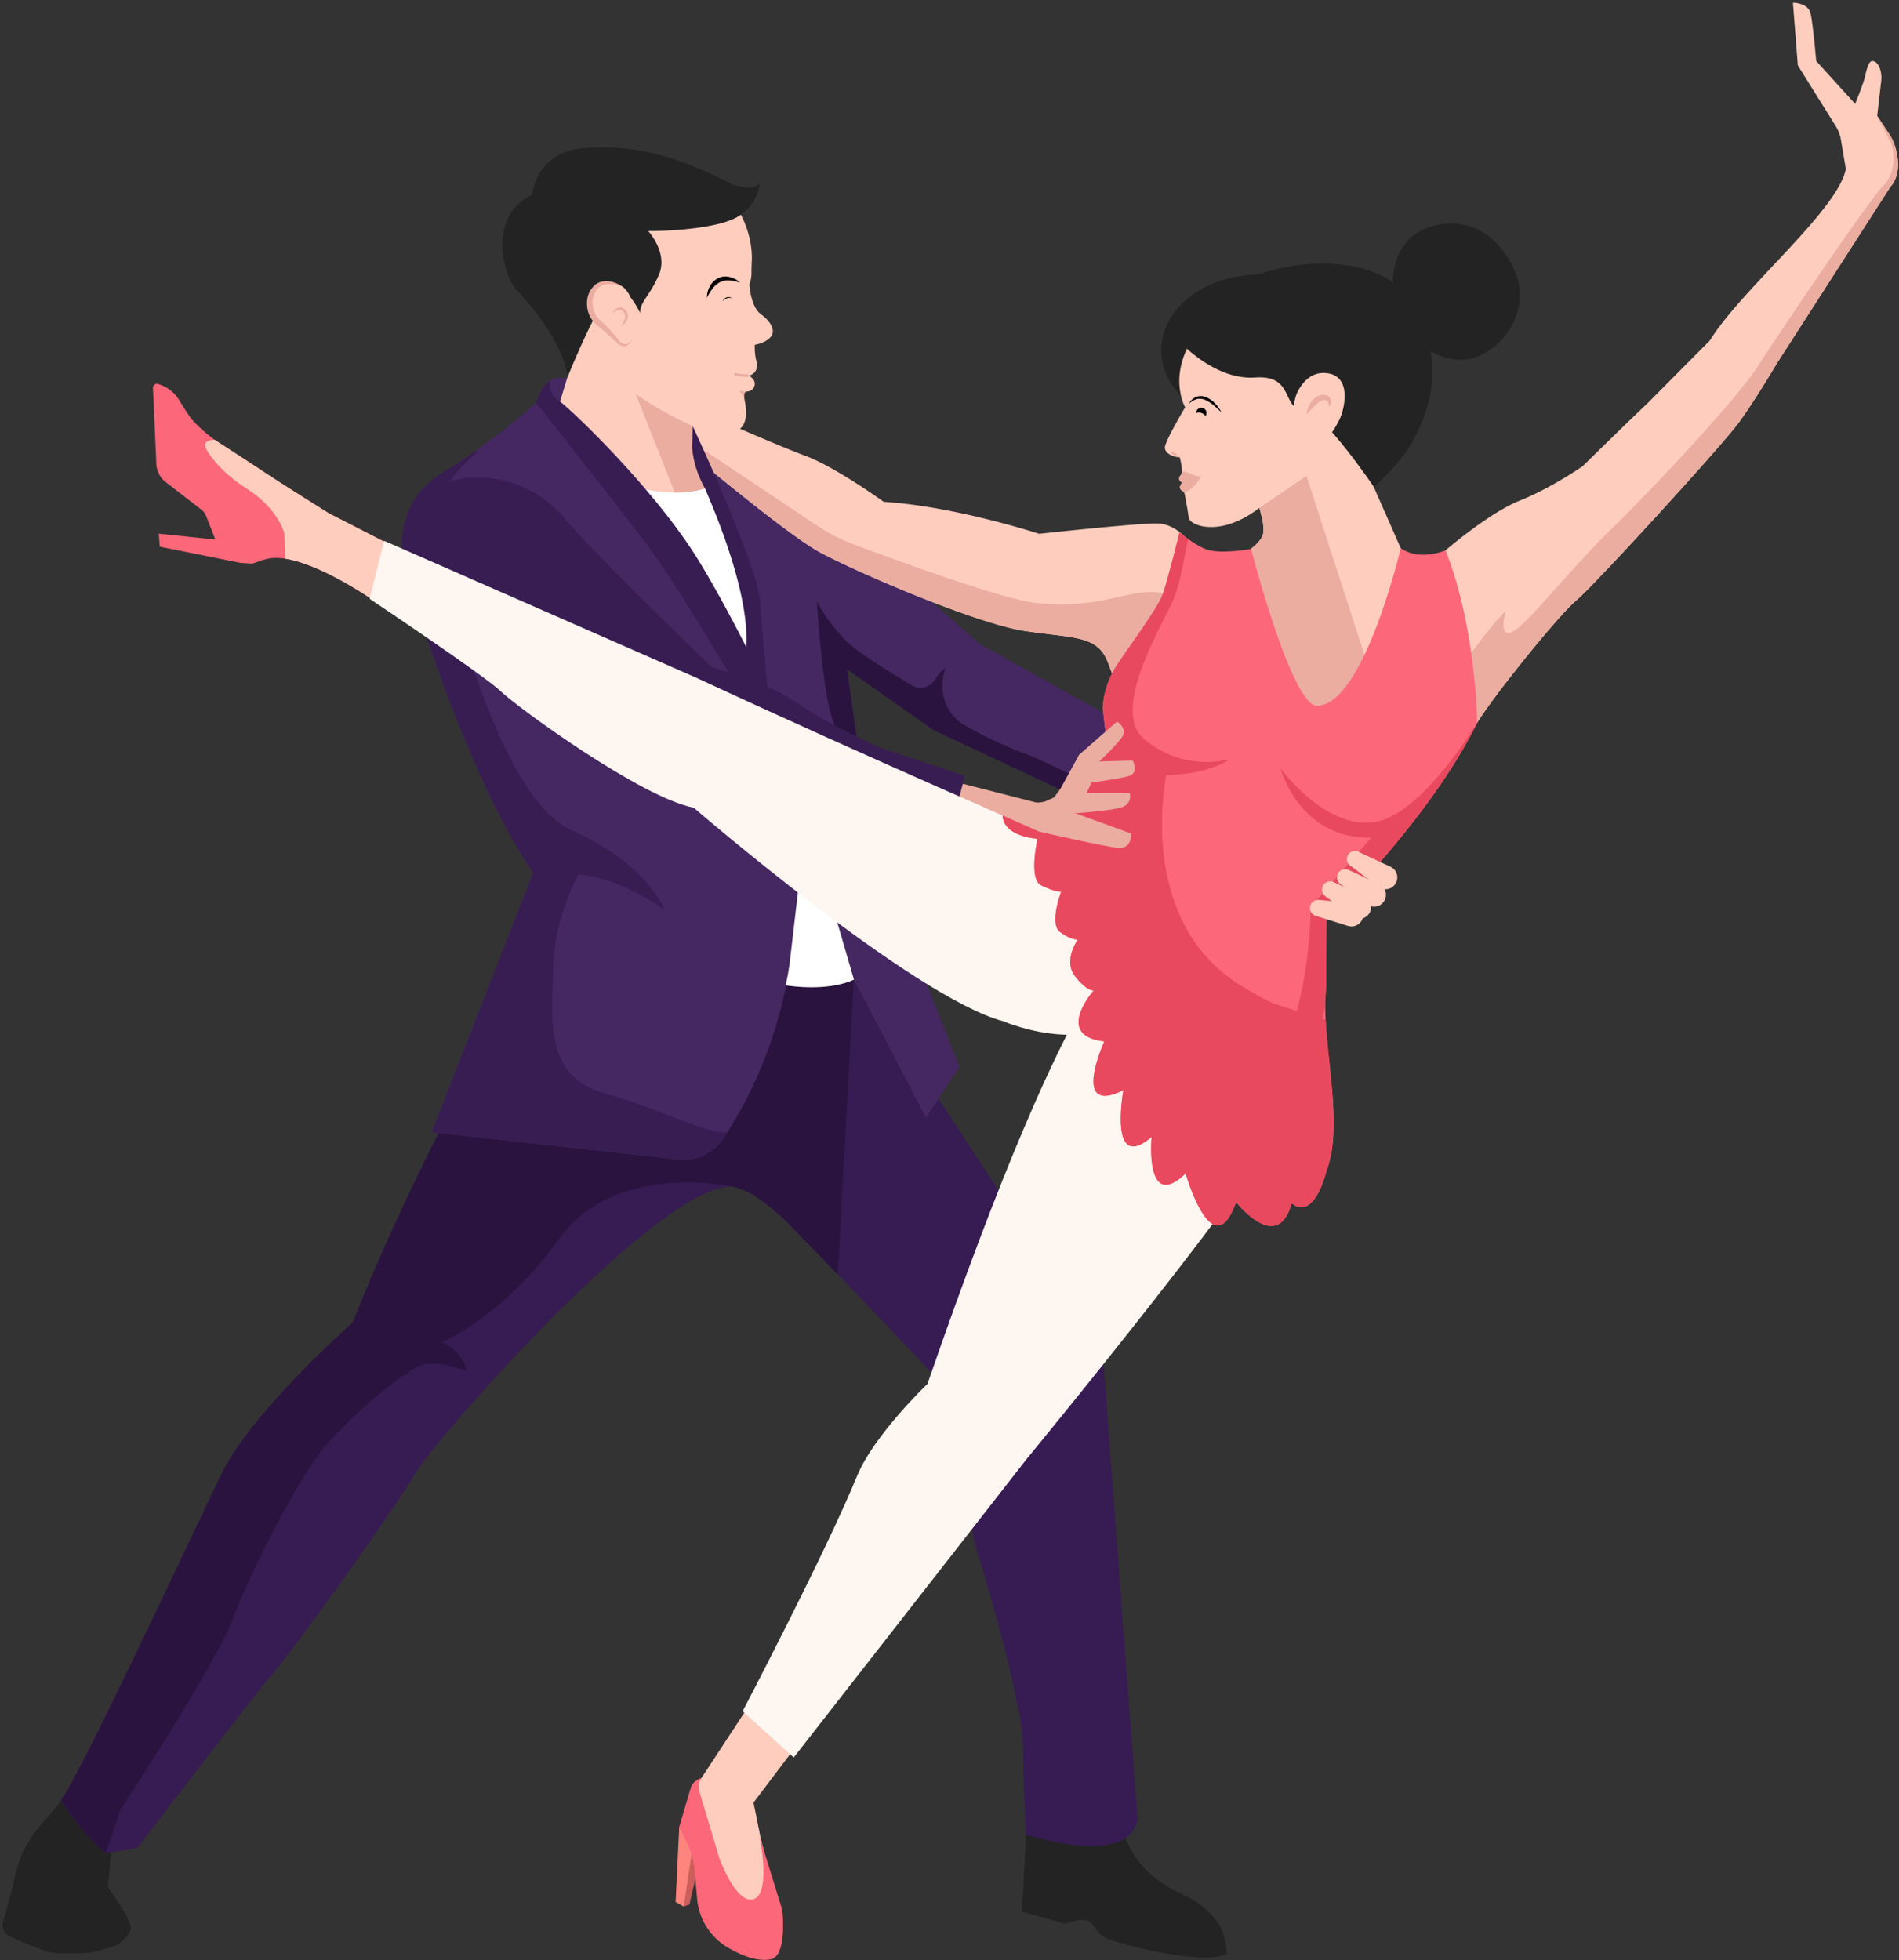 <svg xmlns="http://www.w3.org/2000/svg" width="373" height="385" viewBox="0 0 373 385">
    <rect x="0" y="0" width="373" height="385" fill="#333333" stroke="none"/>
    <g fill="none" fill-rule="evenodd">
        <path fill="#232323" fill-rule="nonzero" d="M25.596 378.073l-.866-2.118-3.51-5.34.623-7.26-9.285-10.292-4.89 5.772a21.868 21.868 0 0 0-4.556 8.964l-1.091 4.502-1.201 4.376s-1.3 2.453 1.3 3.705c1.76.849 4.815 2.032 6.593 2.702a8.023 8.023 0 0 0 2.852.52h3.91a16.31 16.31 0 0 0 5.104-.82l2.47-.814s3.16-2.101 2.547-3.897zM207.286 357.97l-5.774 2.354-.768 15.106 8.563 2.401s2.985-1.299 4.521-.525c1.536.773.965 2.401 4.14 3.607 3.176 1.207 17.957 4.999 22.917 2.933 0 0 .197-3.966-2.096-6.817-4.365-5.45-7.795-4.26-13.459-9.559-2.217-2.078-3.765-5.074-5.121-8.266l-12.923-1.235z"/>
        <path fill="#371B53" fill-rule="nonzero" d="M103.932 197.597l-17.709 24.82s-9.238 17.893-16.935 37.328c0 0-19.776 17.46-25.694 29.582-5.919 12.122-27.716 59.164-31.613 64.215 0 0 3.609 6.205 8.805 10.39l6.207-1.01s21.797-28.572 26.56-34.2c4.764-5.628 23.963-32.324 27.86-39.106 3.898-6.782 47.924-57 62.36-56.567 0 0 3.32-.144 10.104 6.35 6.784 6.493 35.366 36.797 35.366 36.797s.288 21.212 2.742 28.716c2.454 7.504 8.95 30.88 8.95 37.663 0 6.782.577 17.75.577 17.75s20.21 6.637 21.942-3.031l-6.93-92.354-48.356-73.883s-48.358 8.756-64.236 6.54z"/>
        <path fill="#2A143F" fill-rule="nonzero" d="M45.615 318.17c3.464-9.09 12.702-27.544 18.188-34.055 5.485-6.511 16.311-15.458 19.487-16.162 3.176-.704 8.372 1.299 8.372 1.299-.866-4.185-4.908-5.628-4.908-5.628s12.126-5.05 23.096-20.347c10.97-15.296 34.02-10.228 34.02-10.228a14.258 14.258 0 0 1 4.47 1.893c1.437.86 5.294 4.093 5.294 4.093l10.925 11.261 3.176-58.442-8.95 1.079s-49.08 5.455-54.853 4.646L86.223 222.4s-9.238 17.894-16.935 37.329c0 0-19.776 17.46-25.694 29.582-5.919 12.121-27.716 59.164-31.613 64.215 0 0 3.609 6.205 8.805 10.39l2.887-8.514s18.477-28.122 21.942-37.23z"/>
        <path fill="#452862" fill-rule="nonzero" d="M104.729 171.432c-14.435-21.357-25.406-60.607-25.406-60.607S76.436 99.28 86.83 92.93a130.396 130.396 0 0 0 18.477-13.853l.941-2.234a4.342 4.342 0 0 1 4.654-2.592l1.334.208 23.575 13.322 1.109-.548 15.3 3.965 40.274 35.308 45.205 25.201-5.728 14.46-48.715-22.875-16.866-11.88 4.152 30.016a35.732 35.732 0 0 0 2.148 8.179l15.763 39.92-6.571 10.003-14.216-27.32-9.238-31.746-2.933 26.05a84.59 84.59 0 0 1-13.402 37.045 9.372 9.372 0 0 1-9.238 4.115l-48.046-5.304 19.92-50.94z"/>
        <path fill="#381D53" fill-rule="nonzero" d="M118.367 214.578c-11.981-3.463-9.816-15.873-9.672-24.964.145-9.091 4.908-17.894 4.908-17.894 8.517.722 16.987 7.025 16.987 7.025s-3.273-9.045-18.286-15.683c-15.012-6.638-24.828-50.939-27.138-58.154-2.31-7.215 8.95-16.45 8.95-16.45l-1.155.427a115.937 115.937 0 0 1-6.149 4.04c-10.393 6.35-7.506 17.894-7.506 17.894s10.97 39.25 25.405 60.607l-19.92 50.939 48.046 5.304a9.372 9.372 0 0 0 9.238-4.115c.26-.393.508-.79.756-1.19h-.086c-4.17.295-12.397-4.322-24.378-7.786z"/>
        <path fill="#2A143F" fill-rule="nonzero" d="M201.224 147.957a77.787 77.787 0 0 1-12.455-5.963c-5.664-4.381-3.025-10.869-3.025-10.869a8.717 8.717 0 0 0-2.056 2.309 3.373 3.373 0 0 1-4.62 1.154c-4.67-2.886-10.721-6.395-13.239-9.09-4.14-4.422-5.387-7.504-5.387-7.504s1.057 18.09 3.176 23.573c2.119 5.483.38 14.043 1.732 18.661.86 2.95 3.366 1.582 5.064.208l-4.007-28.97 16.865 11.879 48.716 22.875 1.056-2.708s-25.66-13.247-31.82-15.555z"/>
        <path fill="#FFCDBE" fill-rule="nonzero" d="M233.847 106.784s-2.38-3.677-6.207-3.965c-2.968-.225-23.53 2.02-23.53 2.02s-16.524-5.414-30.526-6.28c0 0-9.458-6.829-15.278-8.993-5.82-2.165-20.117-8.468-20.117-8.468s-3.753 1.299-4.134 6.638c0 0 20.11 16.982 26.895 20.682 6.785 3.7 30.7 14.095 40.562 15.538 9.862 1.443 14.1.866 16.121 6.205a523.89 523.89 0 0 0 3.176 8.225s12.916-18.759 13.038-31.602z"/>
        <path fill="#EAADA0" fill-rule="nonzero" d="M203.32 118.392c-6.352-.704-27.282-8.34-35.8-11.544a33.54 33.54 0 0 1-6.853-3.51l-26.289-17.541v.069a9.977 9.977 0 0 0-.294 1.847s20.082 16.993 26.866 20.699c6.785 3.706 30.7 14.095 40.562 15.538 9.862 1.443 14.1.866 16.121 6.205a523.89 523.89 0 0 0 3.176 8.226s6.97-10.13 10.717-20.595c-7.553-4.45-12.472 2.349-28.206.606z"/>
        <path fill="#FFF" fill-rule="nonzero" d="M158.444 160.517l-3.314 28.422a45.823 45.823 0 0 1-.82 4.571s7.893 1.397 13.425-1.108l-9.29-31.885z"/>
        <path fill="#FFCDBE" fill-rule="nonzero" d="M109.78 79.586l2.524-8.3-5.63-11.037s-4.4-10.822.867-18.47c5.266-7.648 12.056-9.888 17.252-9.744 5.197.145 14.609 3.689 17.178 5.628 3.245 2.453 6.063 8.537 5.676 13.997 0 0-.04.959-.04 1.998a5.915 5.915 0 0 1-.416 2.164s.225 4.387 2.246 5.87c2.02 1.484 2.962 3.244 1.951 4.474-1.01 1.23-3.14 1.547-3.14 1.547a12.118 12.118 0 0 0 .323 3.215c.398 1.298-.145 2.522-1.479 2.845 0 0 1.767.866.942 2.384-.294.454-.8.726-1.34.722 0 0-.756-.035-.468 1.512.29 1.547 1.19 5.813-2.454 6.569-3.643.756-7.72-1.299-7.72-1.299l-.11 4.185a20.198 20.198 0 0 0 2.668 8.294l-5.664 1.842-6.963-1.12-16.202-17.276z"/>
        <path fill="#EAADA0" fill-rule="nonzero" d="M124.868 77.393l8.153 20.566 5.595-1.819a20.157 20.157 0 0 1-2.673-8.294l.11-4.185a70.19 70.19 0 0 1-11.185-6.268z"/>
        <path fill="#000" fill-rule="nonzero" d="M138.847 58.477c0-.752.185-1.493.537-2.158a3.764 3.764 0 0 1 1.64-1.674 3.304 3.304 0 0 1 2.338-.231c.371.09.73.224 1.069.398.317.192.622.404.912.635-.375-.058-.716-.162-1.057-.237l-.52-.075a2.131 2.131 0 0 0-.502-.057 3.5 3.5 0 0 0-1.853.346 4.272 4.272 0 0 0-1.455 1.252 11.71 11.71 0 0 0-1.109 1.801z"/>
        <path fill="#232323" fill-rule="nonzero" d="M101.478 56.953c-2.956-3.157-5.485-14.863 3.077-18.713 0 0 .532-8.514 10.446-9.189 9.914-.675 16.548 1.876 20.11 3.175a93.744 93.744 0 0 1 8.806 4.04s4.428 1.541 5.34-.433a8.768 8.768 0 0 1-4.907 7.025c-4.718 2.355-15.78 2.597-17.033 2.5 0 0 3.943 4.282 2.119 8.565-1.825 4.283-3.753 5.34-3.707 7.55 0 0-2.841-6.35-5.584-4.23-2.742 2.117-8.66 16.802-8.66 16.802s-.26-6.679-10.007-17.092z"/>
        <path fill="#FFCDBE" fill-rule="nonzero" d="M124.072 66.703c-1.12 2.24-2.743.288-2.743.288a40.464 40.464 0 0 0-3.794-3.677c-2.038-1.662-2.251-5.339-.323-7.036 1.929-1.697 5.035 0 5.035 0s1.825 1.155 2.165 4.33c.491 4.617-.34 6.095-.34 6.095z"/>
        <path fill="#EAADA0" fill-rule="nonzero" d="M124.031 66.703a2.038 2.038 0 0 1-.849 1.154 1.398 1.398 0 0 1-.785.121 2.385 2.385 0 0 1-.727-.265 3.147 3.147 0 0 1-.607-.468l-.49-.467-1-.93c-.675-.606-1.339-1.223-2.038-1.783-.179-.15-.329-.254-.537-.445a4.191 4.191 0 0 1-.542-.577 5.252 5.252 0 0 1-.774-1.322 5.92 5.92 0 0 1-.33-2.984 4.548 4.548 0 0 1 1.404-2.678 3.36 3.36 0 0 1 1.357-.74c.487-.118.991-.15 1.49-.091.938.135 1.832.489 2.61 1.033a7.34 7.34 0 0 0-2.64-.468 3.015 3.015 0 0 0-2.193.918c-1.092 1.154-1.225 3.094-.624 4.583.14.377.334.731.577 1.05.274.323.577.619.907.884.692.632 1.35 1.298 1.975 1.997.306.346.612.693.906 1.05l.433.543c.126.163.272.31.433.439.152.127.324.228.508.3.19.049.388.049.578 0a2.09 2.09 0 0 0 .958-.854z"/>
        <path fill="#EAADA0" fill-rule="nonzero" d="M120.267 61.594a1.986 1.986 0 0 1 1.154-1.154c.307-.088.636-.062.924.075.281.13.525.328.71.577.186.26.286.57.29.889-.008.299-.081.592-.215.86a3.065 3.065 0 0 1-1.062 1.218c.263-.437.478-.902.64-1.385a1.39 1.39 0 0 0-.12-1.241 1.207 1.207 0 0 0-1.074-.578 2.668 2.668 0 0 0-1.247.74z"/>
        <path fill="#000" fill-rule="nonzero" d="M143.27 58.495c.182-.001.362.032.531.098a1.154 1.154 0 0 0-1.83.6c.284-.44.775-.704 1.3-.698z"/>
        <path stroke="#EAADA0" stroke-width=".5" d="M147.006 73.785c-.93-.021-1.855-.125-2.766-.312"/>
        <path fill="#EAADA0" fill-rule="nonzero" d="M146.475 76.942c-.428-.03-.85-.12-1.253-.265l.987 1.639c-.162-.935.07-1.264.266-1.374z"/>
        <ellipse cx="247.329" cy="68.786" fill="#232323" fill-rule="nonzero" rx="19.245" ry="14.863"/>
        <path fill="#FFCDBE" fill-rule="nonzero" d="M245.972 57.144c-.214.046-6.45 1.2-11.548 9.045-5.098 7.844-1.634 13.801-1.634 13.801s-4.094 6.834-3.995 7.989c.098 1.154 1.813 1.824 2.921 1.824.276.965.428 1.962.45 2.966-.069.232-.176.45-.317.647a.785.785 0 0 0 .393 1.322s-.74.762-.353 1.362c.127.196.618.52.734.664 0 0 .132.525.167.762.046.334.502 2.597.693 4.138.19 1.541 6.184 4.012 13.858-1.905 0 0 1.247 3.706.67 5.34-.578 1.633-3.032 3.226-3.032 3.226s-2.887 12.745-.046 18.852c2.84 6.107 8.274 16.26 13.956 16.214 5.681-.046 16.53-24.532 16.53-24.532l-.167-10.92-6.04-13.71-3.077-32.133s-4.671-8.513-20.163-4.952z"/>
        <path fill="#EAADA0" fill-rule="nonzero" d="M268.987 131.65l-3.164-9.766-.837-2.58-8.378-25.842-9.239 6.297s1.248 3.706.67 5.34c-.577 1.633-3.031 3.226-3.031 3.226s-2.887 12.745-.046 18.852c2.84 6.107 8.274 16.26 13.955 16.214 2.755-.023 6.721-5.801 10.07-11.74z"/>
        <path fill="#232323" fill-rule="nonzero" d="M233.125 68.475s.745-8.832 11.19-13.496c10.445-4.663 28.604-5.483 34.136 6.107 5.728 12 1.542 20.636-.722 25.109-2.263 4.473-7.841 9.478-7.841 9.478s-10.283-15.187-13.811-15.187c-4.4 0-1.698-6.926-9.527-6.349-5.064.381-10.03-2.597-13.425-5.662z"/>
        <path fill="#232323" fill-rule="nonzero" d="M297.072 52.238c3.972 7.723-.883 15.134-6.455 17.622-5.572 2.488-12.565-1.045-15.619-7.89-3.054-6.846-1.016-14.43 4.556-16.896 5.572-2.464 13.032-1.558 17.518 7.164z"/>
        <path fill="#FFCDBE" fill-rule="nonzero" d="M254.922 86.98c4.186 3.354 7.362-3.007 8.153-4.537.9-1.732 2.563-8.237-2.09-9.103-4.654-.865-6.421 4.33-6.421 4.33a14.022 14.022 0 0 0-.485 2.308"/>
        <path fill="#EAADA0" fill-rule="nonzero" d="M256.63 81.387c.056-.67.252-1.322.578-1.91.323-.629.8-1.165 1.386-1.56a2.576 2.576 0 0 1 1.109-.392c.204-.022.41-.012.612.03l.161.028c.064.02.126.045.185.075.103.047.198.11.283.185.335.275.52.692.497 1.125a1.847 1.847 0 0 1-.376.976 3.26 3.26 0 0 0-.184-.9.774.774 0 0 0-.445-.45.347.347 0 0 0-.133-.036H260.188a1.294 1.294 0 0 0-.33.047c-.23.054-.45.15-.646.282a6.974 6.974 0 0 0-1.27 1.114c-.422.416-.838.884-1.311 1.386z"/>
        <path fill="#FFF" fill-rule="nonzero" d="M125.683 95.817s7.742 2.355 14.192-.387c0 0 8.54 20.399 7.87 34.01l-22.062-33.623z"/>
        <path fill="#381D53" fill-rule="nonzero" d="M136.058 83.696l-.115 4.179a19.043 19.043 0 0 0 1.732 6.459c.185.41.814 1.622.814 1.622.687 1.766 9.348 20.78 7.98 32l4.377 8.37s-1.155-12.699-1.49-17.923c-.497-7.4-13.298-34.707-13.298-34.707z"/>
        <path fill="#381D53" fill-rule="nonzero" d="M156.77 148.13s-10.827-23.81-19.488-37.952c-8.66-14.142-25.267-29.946-27.576-31.533-2.31-1.587-1.588-3.752-1.588-3.752l.092-.179a4.312 4.312 0 0 0-1.963 2.13l-.94 2.234s19.123 24.243 22.489 28.86c6.265 8.555 22.403 36.007 22.403 36.007l6.57 4.185z"/>
        <path fill="#EAADA0" fill-rule="nonzero" d="M183.324 154.693l5.774-.768 16.554 4.23-5.439 5.15-18.91-.531z"/>
        <path fill="#381D53" fill-rule="nonzero" d="M91.518 93.872a22.447 22.447 0 0 1 19.533 8.08c5.584 6.812 28.778 29.075 28.778 29.075s10.803 2.817 16.79 7.07c5.988 4.255 16.6 8.878 16.6 8.878l16.312 5.409-4.11 15.37-52.544-17.823-46.625-31.025s-7.991-5.53-4.839-17.074c2.039-7.47 10.105-7.96 10.105-7.96z"/>
        <path fill="#FFCDBE" fill-rule="nonzero" d="M234.234 74.749s4.711-.912 6.686 1.49M281.003 113.232l2.933-5.15s8.517-7.359 14.58-9.766c6.062-2.407 12.315-6.73 12.315-6.73s10.301-10.101 12.513-12.121l12.512-12.607c6.397-10.291 25.065-25.443 26.705-33.668l-.959-5.692a7.462 7.462 0 0 0-1.04-2.747l-7.436-11.908-.959-12.312s2.98 0 3.465 2.113c.485 2.112 1.103 9.333 1.103 9.333l7.65 8.416s1.519-3.729 1.854-5.05c.23-.89.658-3.268 1.437-3.349 1.155-.115 2.079 1.876 1.825 3.972-.254 2.095-.785 6.788-.785 6.788l2.46 3.728a8.75 8.75 0 0 1 .958 1.986c.64 1.94 1.443 5.726-.866 8.283L348.94 71.476s-4.423 7.504-7.506 11.642c-3.655 4.913-28.385 31.938-31.902 34.876-3.516 2.938-17.224 19.96-19.747 24.577 0 0-9.746-22.246-8.782-29.34z"/>
        <path fill="#EAADA0" fill-rule="nonzero" d="M372.134 28.468a8.75 8.75 0 0 0-.959-1.986l-2.46-3.728s2.247 4.45 2.75 5.46c.501 1.01 1.154 5.587-1.543 8.248-2.817 2.771-20.786 29.438-24.735 35.591-3.95 6.153-19.632 22.996-28.674 31.845-9.042 8.849-17.131 19.527-19.73 20.3-2.598.774-.964-4.236-.964-4.236-2.598 2.39-6.779 8.11-10.006 12.762a214.245 214.245 0 0 0 3.966 9.847c2.53-4.617 16.168-21.587 19.753-24.577 3.586-2.99 28.247-29.963 31.902-34.876 3.083-4.138 7.506-11.642 7.506-11.642l22.328-34.725c2.31-2.557 1.507-6.344.866-8.283z"/>
        <path fill="#FD677A" fill-rule="nonzero" d="M64.524 100.77s-9.758-6.125-12.177-7.747c-2.42-1.622-10.197-6.655-10.197-6.655s-3.464-2.493-4.994-4.727a59.926 59.926 0 0 1-1.958-3.048 7.038 7.038 0 0 0-3.626-2.996 3.16 3.16 0 0 0-.785-.225.791.791 0 0 0-.74.849l.665 14.903a4.842 4.842 0 0 0 1.634 3.4l7.206 5.57c.446.35.784.818.976 1.35l1.767 4.526-11.104-1.154.19 2.551 15.833 3.175s2.31.179 2.275.144c.831-.162 1.663-.63 3.095-.947 6.807-1.512 20.324 7.874 20.324 7.874l2.79-11.112-11.174-5.731z"/>
        <path fill="#FFCDBE" fill-rule="nonzero" d="M40.274 87.448c.034 1.114 3.1 5.298 8.037 8.415 6.41 4.04 7.552 8.924 7.552 8.924l.156 4.935c7.114 1.103 16.878 7.885 16.878 7.885l2.789-11.111-11.162-5.726s-9.758-6.125-12.177-7.752c-2.42-1.628-10.197-6.656-10.197-6.656s-1.911-.034-1.876 1.086z"/>
        <path fill="#FEF6F0" fill-rule="nonzero" d="M205.456 163.83s-31.947-13.68-68.97-30.852l-61.037-26.771-2.841 11.4s22.594 15.105 25.77 18.182c3.175 3.077 27.495 20.826 37.888 22.846 0 0 43.115 37.23 60.818 41.946 0 0 21.531 9.235 28.2-6.828 8.66-20.878-19.828-29.923-19.828-29.923z"/>
        <path fill="#FFCDBE" fill-rule="nonzero" d="M146.838 335.394l-9.076 13.819-.965 1.2 1.248 12.509 5.583 11.301 6.686-1.246.722-5.391-1.634-6.638-1.397-6.927 8.794-11.625z"/>
        <path fill="#FEF6F0" fill-rule="nonzero" d="M222.397 184.996s-10.347.22-40.227 86.801c0 0-10.538 10.026-13.858 18.154-6.063 14.817-22.444 46.13-22.444 46.13l10.03 9.091 45.805-58.685s49.321-59.932 51.92-69.311c2.598-9.38 2.696-39.683-31.226-32.18z"/>
        <path fill="#CC5E5C" fill-rule="nonzero" d="M136.555 360.515l-1.368 1.83-.895 12.098 1.131-.41 2.431-10.632z"/>
        <path fill="#FD857D" fill-rule="nonzero" d="M134.176 358.737l-.762.075-.71 14.719 1.588.912 1.905-12.676z"/>
        <path fill="#FD677A" fill-rule="nonzero" d="M135.643 351.227c.299-1 1.105-1.765 2.119-2.014a3.255 3.255 0 0 0-.376 2.701l3.932 13.103s3.136 8.589 6.427 8.04c3.897-.646 1.443-12.392 1.443-12.392l4.262 13.766c.148.487.243.988.283 1.495.155 2.228.346 8.3-2.31 8.86-2.656.56-5.855-.773-8.534-2.343a12.346 12.346 0 0 1-5.965-9.564l-.49-5.565a15.714 15.714 0 0 0-1.582-5.61l-1.438-2.886 2.229-7.59zM260.309 196.42c.104-1.213.162-2.437.167-3.66l.075-12.237s20.21-19.389 29.592-38.58c0 0-.144-18.42-6.207-33.86 0 0-5.052 2.21-8.805-.433 0 0-7.287 30.956-16.456 30.956-4.977 0-12.945-30.8-12.945-30.8s-5.29.975-8.275.242c-2.24-.577-5.773-3.463-5.773-3.463s-2.437 9.859-3.32 12.214c-1.155 3.082-7.6 11.544-9.337 14.43a16.845 16.845 0 0 0-2.43 7.879l.87 7.452a42.138 42.138 0 0 1-11.784 15.515l-1.565 1.276-.052-.144s-7.413-6.973-7.125-2.933c.29 4.04 6.64 4.422 6.64 4.422l.18.196c-.543 2.667-1.323 7.96.785 8.993 2.84 1.397 3.897 1.2 3.897 1.2s-2.408 6.304-.242 7.937c2.165 1.634 3.516 1.495 3.516 1.495s-2.939 4.087-.577 7.163c2.361 3.077 3.7 2.84 3.7 2.84s-7.938 8.9 2.074 10.003c0 0-6.739 14.771 3.753 9.576 0 0-3.032 16.497 5.531 9.184 0 0-1.397 14.915 6.686 7.169 0 0 5.295 18.615 9.914 5.627 0 0 8.084 10.39 10.908.243h.051c.405.38 4.135 3.556 6.854-6.563 3.309-8.756-.589-23.556-.3-33.34z"/>
        <path fill="#E9495E" fill-rule="nonzero" d="M260.367 200.217v-.04h-.503l-.207-.035-9.562-3.088a60.95 60.95 0 0 1-6.432-3.544c-20.712-12.843-14.58-41.27-14.58-41.27 8.904-.243 12.49-3.175 12.49-3.175a18.764 18.764 0 0 1-16.532-3.677c-7.315-5.34 3.2-22.54 5.295-27.302 1.594-3.63 2.356-9.328 3.06-12.214-.993-.704-1.732-1.299-1.732-1.299s-2.436 9.86-3.32 12.214c-1.155 3.082-7.598 11.544-9.336 14.43a16.845 16.845 0 0 0-2.414 7.89l.872 7.453a42.138 42.138 0 0 1-11.785 15.515l-1.57 1.276-.052-.139s-7.408-6.978-7.12-2.938c.29 4.04 6.64 4.427 6.64 4.427l.18.197c-.543 2.666-1.323 7.954.785 8.993 2.835 1.39 3.897 1.2 3.897 1.2s-2.408 6.303-.242 7.937c2.165 1.633 3.51 1.49 3.51 1.49s-2.933 4.092-.577 7.168c2.356 3.077 3.707 2.84 3.707 2.84s-7.94 8.895 2.067 10.003c0 0-6.733 14.765 3.753 9.57 0 0-3.031 16.503 5.537 9.19 0 0-1.397 14.909 6.686 7.168 0 0 5.295 18.615 9.914 5.628 0 0 8.084 10.39 10.908.243h.051c.405.386 4.135 3.561 6.854-6.557 2.899-7.7.254-20.035-.242-29.554z"/>
        <path fill="#E9495E" fill-rule="nonzero" d="M270.321 161.377c-9.914 1.83-18.812-10.505-18.812-10.505s3.61 13.922 17.83 13.633l-11.911 13.64s.242 21.974-9.273 34.996l5.45 4.04 1.26-2.36a47.36 47.36 0 0 0 5.594-22.032l.075-12.237s20.21-19.389 29.592-38.581c0-.029-10.613 17.715-19.805 19.406z"/>
        <path fill="#EAADA0" fill-rule="nonzero" d="M209.752 155.634l-1.623-.433 3.823-6.967 7.46-6.529s1.842 1.19 1.19 2.673c-.653 1.483-5.81 6.24-5.81 6.24l-2.309 5.085-2.731-.07z"/>
        <path fill="#EAADA0" fill-rule="nonzero" d="M205.179 159.08l7.09-9.438 10.232-.277s1.351 2.517-.924 3.094c-2.46.623-7.183 1.224-7.183 1.224l-2.31 4.917-6.905.48z"/>
        <path fill="#EAADA0" fill-rule="nonzero" d="M201.668 160.551l-.623-1.298 7.887-3.464 12.945-.052a2.176 2.176 0 0 1-1.253 2.696c-1.876.82-10.249 1.345-10.249 1.345l-6.588 2.02-2.119-1.247z"/>
        <path fill="#EAADA0" fill-rule="nonzero" d="M193.793 158.768l11.328-1.287s16.79 6.158 16.987 6.205c.197.046.19 3.128-2.552 2.84-2.743-.29-15.48-3.21-15.48-3.21l-10.283-4.548z"/>
        <path fill="#FFCDBE" fill-rule="nonzero" d="M264.894 170.855l5.993 2.788a2.309 2.309 0 0 1 .924 3.422 2.31 2.31 0 0 1-3.303.526l-5.266-3.989a1.61 1.61 0 0 1-.577-1.732 1.622 1.622 0 0 1 2.229-1.015z"/>
        <path fill="#FFCDBE" fill-rule="nonzero" d="M267.128 167.437l5.982 2.783a2.309 2.309 0 0 1 .93 3.423 2.31 2.31 0 0 1-3.303.525l-5.272-3.989a1.61 1.61 0 1 1 1.663-2.742zM261.966 173.238l5.994 2.811a2.309 2.309 0 0 1 .923 3.423 2.31 2.31 0 0 1-3.297.526l-5.271-3.989a1.61 1.61 0 0 1-.578-1.732 1.61 1.61 0 0 1 2.23-1.039z"/>
        <path fill="#FFCDBE" fill-rule="nonzero" d="M259.073 176.748l6.583.606a2.31 2.31 0 0 1 2.026 2.886 2.309 2.309 0 0 1-2.933 1.605l-6.305-1.98a1.61 1.61 0 0 1-1.155-1.449 1.61 1.61 0 0 1 1.784-1.668z"/>
        <path fill="#EAADA0" fill-rule="nonzero" d="M230.596 88.937c.323.161.652.138.577.323-.075.185-.427.202-.75.04-.324-.161-.508-.444-.416-.629.092-.184.266.104.589.266zM235.925 93.41c-.866.462-2.413-.785-3.528-.785a.375.375 0 0 0-.23.144c-.074.232-.183.45-.324.647a.785.785 0 0 0 .393 1.322s-.74.762-.352 1.362c.216.229.452.44.704.63l.087.034a6.54 6.54 0 0 0 3.25-3.354z"/>
        <path fill="#000" fill-rule="nonzero" d="M239.915 81.012a24.147 24.147 0 0 0-1.443-1.345 7.506 7.506 0 0 0-1.577-1.05 2.715 2.715 0 0 0-1.732-.266 3.811 3.811 0 0 0-1.64.946 2.835 2.835 0 0 1 1.479-1.373 2.767 2.767 0 0 1 2.113.167c.622.31 1.18.735 1.645 1.252a6.65 6.65 0 0 1 1.155 1.669zM235.492 81.029c-.183 0-.365.033-.537.098v-.035a1.01 1.01 0 0 1 2.021 0c0 .226-.066.447-.19.635a1.524 1.524 0 0 0-1.294-.698z"/>
    </g>
</svg>
